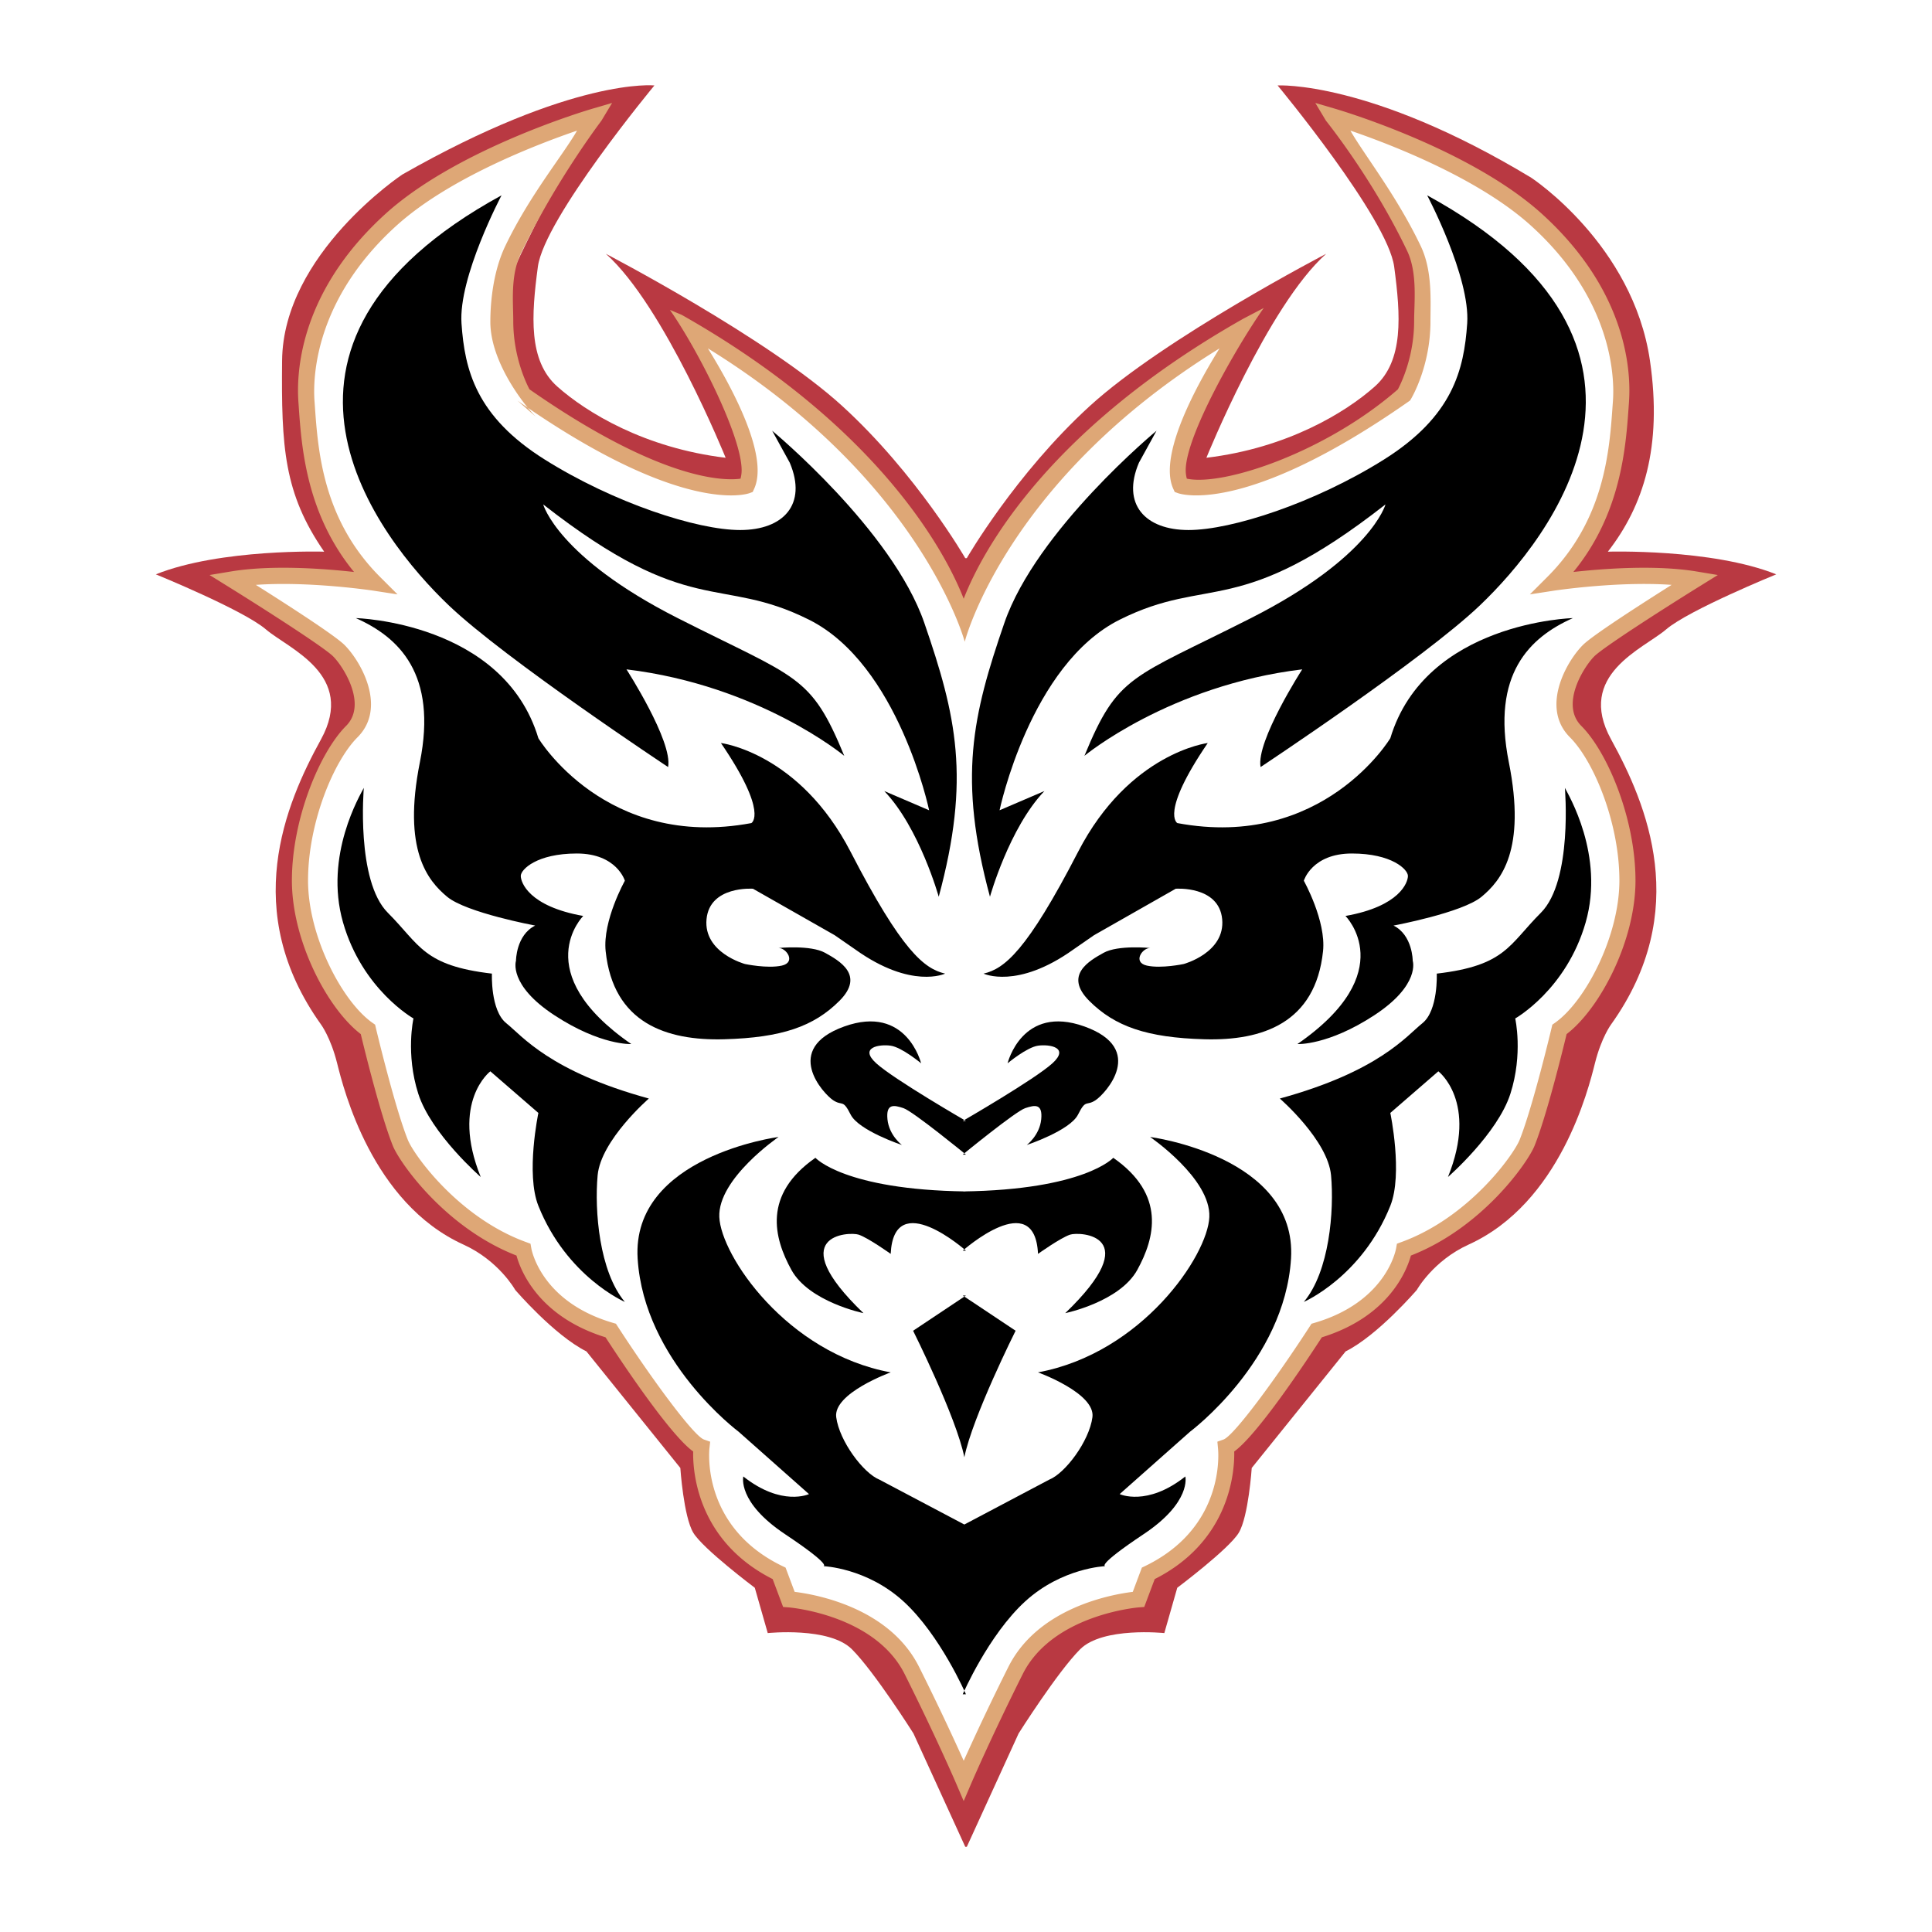 <svg xmlns="http://www.w3.org/2000/svg" width="2500" height="2500" viewBox="0 0 192.756 192.756"><g fill-rule="evenodd" clip-rule="evenodd"><path fill="#fff" d="M0 0h192.756v192.756H0V0z"/><path d="M96.457 55.686s4.846-8.399 12.276-15.182c7.43-6.784 23.58-15.183 23.58-15.183-5.814 5.168-11.951 20.351-11.951 20.351 8.076-.969 13.889-4.522 16.797-7.106 2.906-2.584 2.584-7.106 1.939-11.952-.646-4.846-11.631-18.09-11.631-18.09s9.17-.538 25.307 9.208c0 0 10.152 6.654 11.842 18.25 1.258 8.63-.658 14.504-4.199 19.059 0 0 10.338-.323 16.799 2.261 0 0-8.723 3.554-10.984 5.492-2.26 1.938-9.045 4.522-5.49 10.983 3.553 6.46 8.076 17.121 0 28.426 0 0-.969 1.293-1.615 3.877s-3.479 13.945-12.6 18.09c-3.553 1.615-5.168 4.523-5.168 4.523s-3.877 4.521-7.107 6.137l-9.367 11.629s-.322 4.846-1.291 6.461-6.139 5.492-6.139 5.492l-1.291 4.521s-6.139-.646-8.4 1.615c-2.26 2.262-6.137 8.398-6.137 8.398l-5.168 11.307h-.157l-5.168-11.307s-3.876-6.137-6.138-8.398-8.399-1.615-8.399-1.615l-1.292-4.521s-5.168-3.877-6.137-5.492-1.292-6.461-1.292-6.461l-9.368-11.629c-3.23-1.615-7.107-6.137-7.107-6.137s-1.615-2.908-5.168-4.523c-9.122-4.145-11.952-15.506-12.599-18.09-.646-2.584-1.615-3.877-1.615-3.877-8.075-11.305-3.553-21.965 0-28.426s-3.23-9.044-5.491-10.983c-2.261-1.938-10.983-5.492-10.983-5.492 6.46-2.584 16.797-2.261 16.797-2.261-4.03-5.834-4.278-10.444-4.199-19.059.097-10.667 11.993-18.569 11.993-18.569 17.096-9.746 25.155-8.889 25.155-8.889s-10.983 13.244-11.629 18.09-.969 9.368 1.938 11.952c2.907 2.584 8.722 6.138 16.797 7.106 0 0-6.138-15.182-11.952-20.351 0 0 16.152 8.398 23.582 15.183 7.43 6.783 12.275 15.182 12.275 15.182h.155z" fill="#b93942"/><path d="M96.149 62.334s3.554-16.152 28.103-30.042c0 0-8.398 11.952-6.461 16.151 0 0 6.139 2.261 22.289-9.045 0 0 4.883-6.265 1.328-13.694-3.553-7.43-8.434-14.086-8.434-14.086s13.244 3.876 20.35 10.337c7.107 6.46 8.723 13.567 8.4 18.09-.324 4.522-.646 11.952-6.783 18.089 0 0 8.398-1.292 14.213-.323 0 0-9.369 5.815-10.66 7.107-1.293 1.292-3.877 5.491-1.293 8.076s5.168 9.045 5.168 14.86c0 5.814-3.553 12.597-6.783 14.859 0 0-1.873 7.912-3.23 11.307-.645 1.615-5.168 8.076-12.275 10.66 0 0-.969 5.814-8.721 8.076 0 0-7.107 10.982-9.045 11.629 0 0 .969 8.398-7.754 12.598l-.969 2.584s-9.045.646-12.273 7.107c-3.23 6.461-5.169 10.982-5.169 10.982s-1.938-4.521-5.169-10.982c-3.23-6.461-12.275-7.107-12.275-7.107l-.969-2.584c-8.722-4.199-7.753-12.598-7.753-12.598-1.938-.646-9.044-11.629-9.044-11.629-7.753-2.262-8.722-8.076-8.722-8.076-7.107-2.584-11.629-9.045-12.275-10.66-1.357-3.395-3.23-11.307-3.23-11.307-3.23-2.262-6.784-9.044-6.784-14.859 0-5.815 2.584-12.275 5.168-14.86 2.584-2.584 0-6.784-1.292-8.076-1.292-1.292-10.66-7.107-10.66-7.107 5.814-.969 14.213.323 14.213.323-6.138-6.138-6.461-13.567-6.784-18.089-.323-4.522 1.292-11.629 8.398-18.09 7.107-6.461 20.352-10.337 20.352-10.337s-3.876 6.46-7.43 13.89c-3.553 7.43.323 13.89.323 13.89 16.151 11.306 22.289 9.045 22.289 9.045 1.938-4.199-6.46-16.151-6.46-16.151 24.549 13.891 28.103 30.042 28.103 30.042z" fill="#fff"/><path d="M59.098 10.848c-.548.161-13.504 4.003-20.666 10.514-7.566 6.878-8.7 13.968-8.7 17.592 0 .435.017.82.04 1.149l.032.46c.286 4.095.764 10.707 5.518 16.503-2.906-.324-8.182-.735-12.311-.046l-2.103.35 1.811 1.124c3.734 2.318 9.616 6.093 10.516 6.992.747.748 2.152 2.85 2.152 4.769 0 .791-.239 1.55-.86 2.171-2.599 2.599-5.404 9.236-5.404 15.428 0 6.049 3.568 12.796 6.871 15.318.339 1.412 1.958 8.041 3.2 11.146.656 1.641 5.19 8.166 12.336 10.949.398 1.465 2.171 6.076 8.885 8.158 1.705 2.625 6.434 9.721 8.745 11.393-.002.08-.006.133-.006.23 0 2.227.661 8.82 7.934 12.498l1.044 2.783.514.037c.085.006 8.631.699 11.615 6.666 3.181 6.361 5.129 10.895 5.148 10.939l.738 1.723.738-1.723c.019-.045 1.966-4.578 5.148-10.939 2.984-5.967 11.529-6.66 11.615-6.666l.512-.037 1.045-2.783c7.275-3.678 7.936-10.271 7.936-12.498 0-.098-.004-.15-.006-.23 2.311-1.672 7.039-8.768 8.744-11.393 6.715-2.082 8.486-6.693 8.885-8.158 7.146-2.783 11.68-9.309 12.336-10.949 1.242-3.105 2.861-9.734 3.201-11.146 3.301-2.521 6.871-9.269 6.871-15.318 0-6.191-2.805-12.829-5.404-15.428-.621-.621-.859-1.381-.859-2.171 0-1.919 1.404-4.021 2.15-4.769.9-.899 6.783-4.674 10.516-6.992l1.811-1.124-2.102-.35c-4.129-.688-9.404-.277-12.311.046 4.754-5.796 5.232-12.408 5.518-16.503l.033-.46a16.5 16.5 0 0 0 .039-1.149c0-3.625-1.133-10.714-8.699-17.592-7.162-6.51-20.117-10.353-20.666-10.514l-1.969-.577 1.055 1.761c.039.064 4.611 5.686 8.105 12.993 1.051 2.195.699 5.142.699 7.011 0 3.531-1.285 6.178-1.619 6.808-7.199 6.287-17.416 9.693-21.059 8.913a3.256 3.256 0 0 1-.111-.838c0-3.437 5.014-12.246 7.785-16.191l-2.029 1.063C104.811 42.68 98.127 54.646 96.147 59.736c-1.979-5.09-8.902-17.443-28.148-28.332l-1.16-.483c2.771 3.945 7.155 12.562 7.155 15.998 0 .312-.045.585-.112.838-1.482.213-7.781.343-21.055-8.914-.335-.63-1.618-3.276-1.618-6.808 0-1.869-.301-4.525.749-6.721 3.495-7.308 8.016-13.219 8.054-13.283l1.057-1.761-1.971.578zm81.443 29.209l.141-.099.088-.146c.113-.189 1.947-3.321 1.947-7.736 0-2.078.209-5.061-.973-7.534-2.412-5.043-5.609-9.058-7.016-11.51 3.918 1.339 12.779 4.721 18.057 9.518 7.266 6.606 8.17 13.498 8.17 16.501 0 .376-.014.69-.031.937l-.033.463c-.318 4.538-.797 11.395-6.518 17.116l-1.734 1.734 2.424-.373c.072-.011 6.375-.958 11.713-.575-2.871 1.811-7.865 5.013-8.85 5.998-1.104 1.103-2.639 3.536-2.639 5.913 0 1.168.371 2.322 1.348 3.299 2.371 2.373 4.932 8.511 4.932 14.292 0 5.547-3.4 12.074-6.441 14.201l-.25.176-.07.299c-.018.078-1.875 7.893-3.193 11.191-.586 1.465-5.027 7.74-11.805 10.203l-.436.16-.082.459c-.037.219-1.021 5.359-8.154 7.441l-.287.084-.162.25c-3.334 5.152-7.58 10.939-8.625 11.305l-.604.211.059.641c.006.055.033.318.033.736 0 2.051-.629 7.818-7.336 11.049l-.289.139s-.674 1.793-.908 2.42c-2.045.248-9.439 1.543-12.416 7.496a256.083 256.083 0 0 0-4.451 9.355 256.55 256.55 0 0 0-4.45-9.355c-2.976-5.953-10.372-7.248-12.417-7.496l-.907-2.42-.291-.139c-6.706-3.23-7.335-8.998-7.335-11.049 0-.418.026-.682.033-.736l.07-.637-.614-.215c-1.046-.365-5.292-6.152-8.625-11.305l-.162-.25-.287-.084c-7.134-2.082-8.117-7.223-8.155-7.441l-.081-.457-.437-.162c-6.777-2.463-11.218-8.738-11.804-10.203-1.319-3.299-3.176-11.113-3.194-11.191l-.07-.299-.25-.176c-3.041-2.127-6.441-8.653-6.441-14.201 0-5.781 2.561-11.919 4.933-14.292.977-.977 1.348-2.131 1.348-3.299 0-2.377-1.536-4.81-2.64-5.912-.985-.985-5.978-4.187-8.85-5.998 5.339-.382 11.642.564 11.713.575l2.424.373-1.734-1.733c-5.721-5.721-6.201-12.579-6.518-17.117l-.033-.463a13.008 13.008 0 0 1-.031-.937c0-3.004.902-9.896 8.169-16.501 5.277-4.797 14.138-8.179 18.058-9.518-1.406 2.452-4.747 6.467-7.159 11.51-1.183 2.474-1.491 5.491-1.491 7.569 0 4.416 4.072 9.131 4.706 9.614l-2.01-1.766.14.099c16.308 11.415 22.76 9.239 23.027 9.14l.312-.115.139-.302c.244-.528.352-1.148.352-1.835 0-3.555-2.905-8.869-4.963-12.189 21.232 13.097 25.594 29.12 25.627 29.272.034-.152 4.191-16.175 25.423-29.272-2.059 3.32-4.963 8.635-4.963 12.189 0 .687.107 1.307.352 1.835l.139.302.312.115c.266.097 6.717 2.273 23.026-9.142z" fill="#dea776"/><path d="M50.039 19.488s-4.314 8.149-3.995 12.782c.32 4.634 1.438 9.267 8.309 13.581 6.87 4.313 15.178 7.03 19.492 7.03 4.313 0 6.71-2.557 4.953-6.711l-1.758-3.195s11.983 9.906 15.179 19.173c3.195 9.267 4.633 15.498 1.438 27.321 0 0-1.917-6.87-5.432-10.545l4.474 1.917s-3.036-14.539-11.983-19.013-11.823 0-26.522-11.504c0 0 1.438 5.272 13.421 11.344 11.983 6.072 13.261 5.592 16.617 13.741 0 0-8.468-7.03-21.729-8.627 0 0 4.634 7.189 4.154 9.746 0 0-16.25-10.754-21.889-16.137-7.032-6.711-22.21-25.884 5.271-40.903z"/><path d="M35.5 61.668s14.714.368 18.214 11.983c0 0 6.71 11.184 21.25 8.468 0 0 1.758-.958-3.036-7.988 0 0 7.829.958 12.942 10.864 5.112 9.906 7.35 11.663 9.426 12.143 0 0-3.355 1.598-8.947-2.397l-2.077-1.438-8.148-4.634s-4.314-.319-4.634 3.036c-.319 3.355 3.835 4.474 3.835 4.474s2.236.479 3.675.16c1.438-.32.479-1.758-.32-1.758 0 0 3.195-.319 4.633.479s3.994 2.237 1.438 4.794-5.751 3.674-11.503 3.834-11.067-1.609-11.823-8.788c-.319-3.036 1.917-7.03 1.917-7.03s-.799-2.716-4.793-2.716-5.592 1.597-5.592 2.236c0 .64.799 3.036 6.231 3.995 0 0-5.592 5.592 4.793 12.781 0 0-3.036.16-7.669-2.875s-3.834-5.432-3.834-5.432 0-2.557 1.917-3.515c0 0-6.87-1.278-8.788-2.876s-4.473-4.634-2.716-13.421c1.757-8.786-2.078-12.462-6.391-14.379z"/><path d="M36.298 78.605s-.799 9.267 2.396 12.462c3.196 3.196 3.515 5.272 10.385 6.071 0 0-.16 3.676 1.438 4.953 1.598 1.279 4.313 4.793 14.22 7.51 0 0-4.793 4.154-5.112 7.668-.319 3.516.16 9.588 2.716 12.623 0 0-5.794-2.502-8.627-9.586-1.278-3.195 0-9.268 0-9.268l-4.793-4.154s-3.994 3.035-.959 10.545c0 0-4.953-4.314-6.231-8.309-1.278-3.994-.479-7.508-.479-7.508s-5.113-2.877-7.03-9.587 1.757-12.781 2.076-13.42zM142.389 19.488s4.312 8.149 3.994 12.782c-.32 4.634-1.439 9.267-8.309 13.581-6.871 4.313-15.18 7.03-19.492 7.03-4.314 0-6.711-2.557-4.953-6.711l1.758-3.195s-11.984 9.906-15.18 19.173c-3.195 9.267-4.633 15.498-1.438 27.321 0 0 1.918-6.87 5.432-10.545l-4.473 1.917s3.035-14.539 11.982-19.013 11.824 0 26.523-11.504c0 0-1.438 5.272-13.422 11.344-11.982 6.072-13.262 5.592-16.617 13.741 0 0 8.469-7.03 21.73-8.627 0 0-4.633 7.189-4.154 9.746 0 0 16.25-10.754 21.889-16.137 7.032-6.711 22.21-25.884-5.27-40.903z"/><path d="M156.928 61.668s-14.715.368-18.215 11.983c0 0-6.711 11.184-21.25 8.468 0 0-1.758-.958 3.035-7.988 0 0-7.828.958-12.941 10.864s-7.35 11.663-9.426 12.143c0 0 3.355 1.598 8.947-2.397l2.076-1.438 8.148-4.634s4.314-.319 4.635 3.036c.318 3.355-3.836 4.474-3.836 4.474s-2.236.479-3.674.16c-1.438-.32-.48-1.758.32-1.758 0 0-3.197-.319-4.635.479s-3.994 2.237-1.438 4.794 5.752 3.674 11.504 3.834S131.244 102.079 132 94.9c.32-3.036-1.918-7.03-1.918-7.03s.801-2.716 4.795-2.716 5.592 1.597 5.592 2.236c0 .64-.799 3.036-6.232 3.995 0 0 5.592 5.592-4.793 12.781 0 0 3.037.16 7.67-2.875s3.834-5.432 3.834-5.432 0-2.557-1.916-3.515c0 0 6.869-1.278 8.787-2.876s4.473-4.634 2.717-13.421c-1.757-8.786 2.077-12.462 6.392-14.379z"/><path d="M156.129 78.605s.799 9.267-2.396 12.462c-3.195 3.196-3.516 5.272-10.387 6.071 0 0 .16 3.676-1.438 4.953-1.598 1.279-4.314 4.793-14.219 7.51 0 0 4.793 4.154 5.111 7.668.32 3.516-.16 9.588-2.717 12.623 0 0 5.795-2.502 8.629-9.586 1.277-3.195 0-9.268 0-9.268l4.793-4.154s3.994 3.035.959 10.545c0 0 4.953-4.314 6.23-8.309 1.279-3.994.48-7.508.48-7.508s5.113-2.877 7.029-9.587c1.92-6.71-1.756-12.781-2.074-13.42zM96.053 111.838s7.191-4.154 8.947-5.752c1.758-1.598-.318-1.918-1.438-1.758s-3.035 1.758-3.035 1.758 1.438-5.912 7.668-3.674c6.232 2.236 2.078 6.709 1.119 7.35-.959.639-.959-.16-1.758 1.438s-5.113 3.035-5.113 3.035 1.279-.959 1.439-2.557c.158-1.598-.639-1.438-1.598-1.117-.959.318-6.232 4.633-6.232 4.633h.32s-5.272-4.314-6.231-4.633c-.959-.32-1.757-.48-1.598 1.117s1.438 2.557 1.438 2.557-4.313-1.438-5.112-3.035-.799-.799-1.757-1.438c-.959-.641-5.113-5.113 1.118-7.35 6.231-2.238 7.669 3.674 7.669 3.674s-1.917-1.598-3.036-1.758-3.195.16-1.438 1.758 8.947 5.752 8.947 5.752h-.319zM96.053 118.869c12.144-.16 15.019-3.355 15.019-3.355 5.273 3.674 4.154 7.988 2.396 11.184s-7.189 4.314-7.189 4.314c8.148-7.83 1.438-8.15.479-7.83s-3.195 1.918-3.195 1.918c-.318-6.711-7.509-.32-7.509-.32h.32s-7.19-6.391-7.509.32c0 0-2.237-1.598-3.195-1.918-.959-.32-7.669 0 .479 7.83 0 0-5.433-1.119-7.19-4.314-1.758-3.195-2.876-7.51 2.396-11.184 0 0 2.875 3.195 15.019 3.355h-.321z"/><path d="M96.053 129.254l5.273 3.514s-4.314 8.629-5.113 12.623c-.799-3.994-5.113-12.623-5.113-12.623l5.272-3.514h-.319z"/><path d="M96.053 169.037s2.556-5.912 6.232-9.268c3.674-3.354 7.988-3.514 7.988-3.514s-.959 0 3.834-3.197c4.793-3.195 4.154-5.75 4.154-5.75-3.834 3.035-6.551 1.758-6.551 1.758l7.029-6.232s9.428-7.029 10.066-17.256c.639-10.225-14.059-12.143-14.059-12.143s6.07 4.154 5.91 7.988c-.16 3.836-6.711 13.582-17.096 15.498 0 0 5.752 2.078 5.432 4.475-.318 2.396-2.715 5.592-4.312 6.23l-8.468 4.475-8.468-4.475c-1.598-.639-3.995-3.834-4.314-6.23s5.432-4.475 5.432-4.475c-10.385-1.916-16.936-11.662-17.096-15.498-.16-3.834 5.912-7.988 5.912-7.988s-14.699 1.918-14.06 12.143c.639 10.227 10.065 17.256 10.065 17.256l7.03 6.232s-2.716 1.277-6.551-1.758c0 0-.639 2.555 4.154 5.75 4.793 3.197 3.834 3.197 3.834 3.197s4.314.16 7.989 3.514c3.675 3.355 6.231 9.268 6.231 9.268h-.317z"/></g></svg>